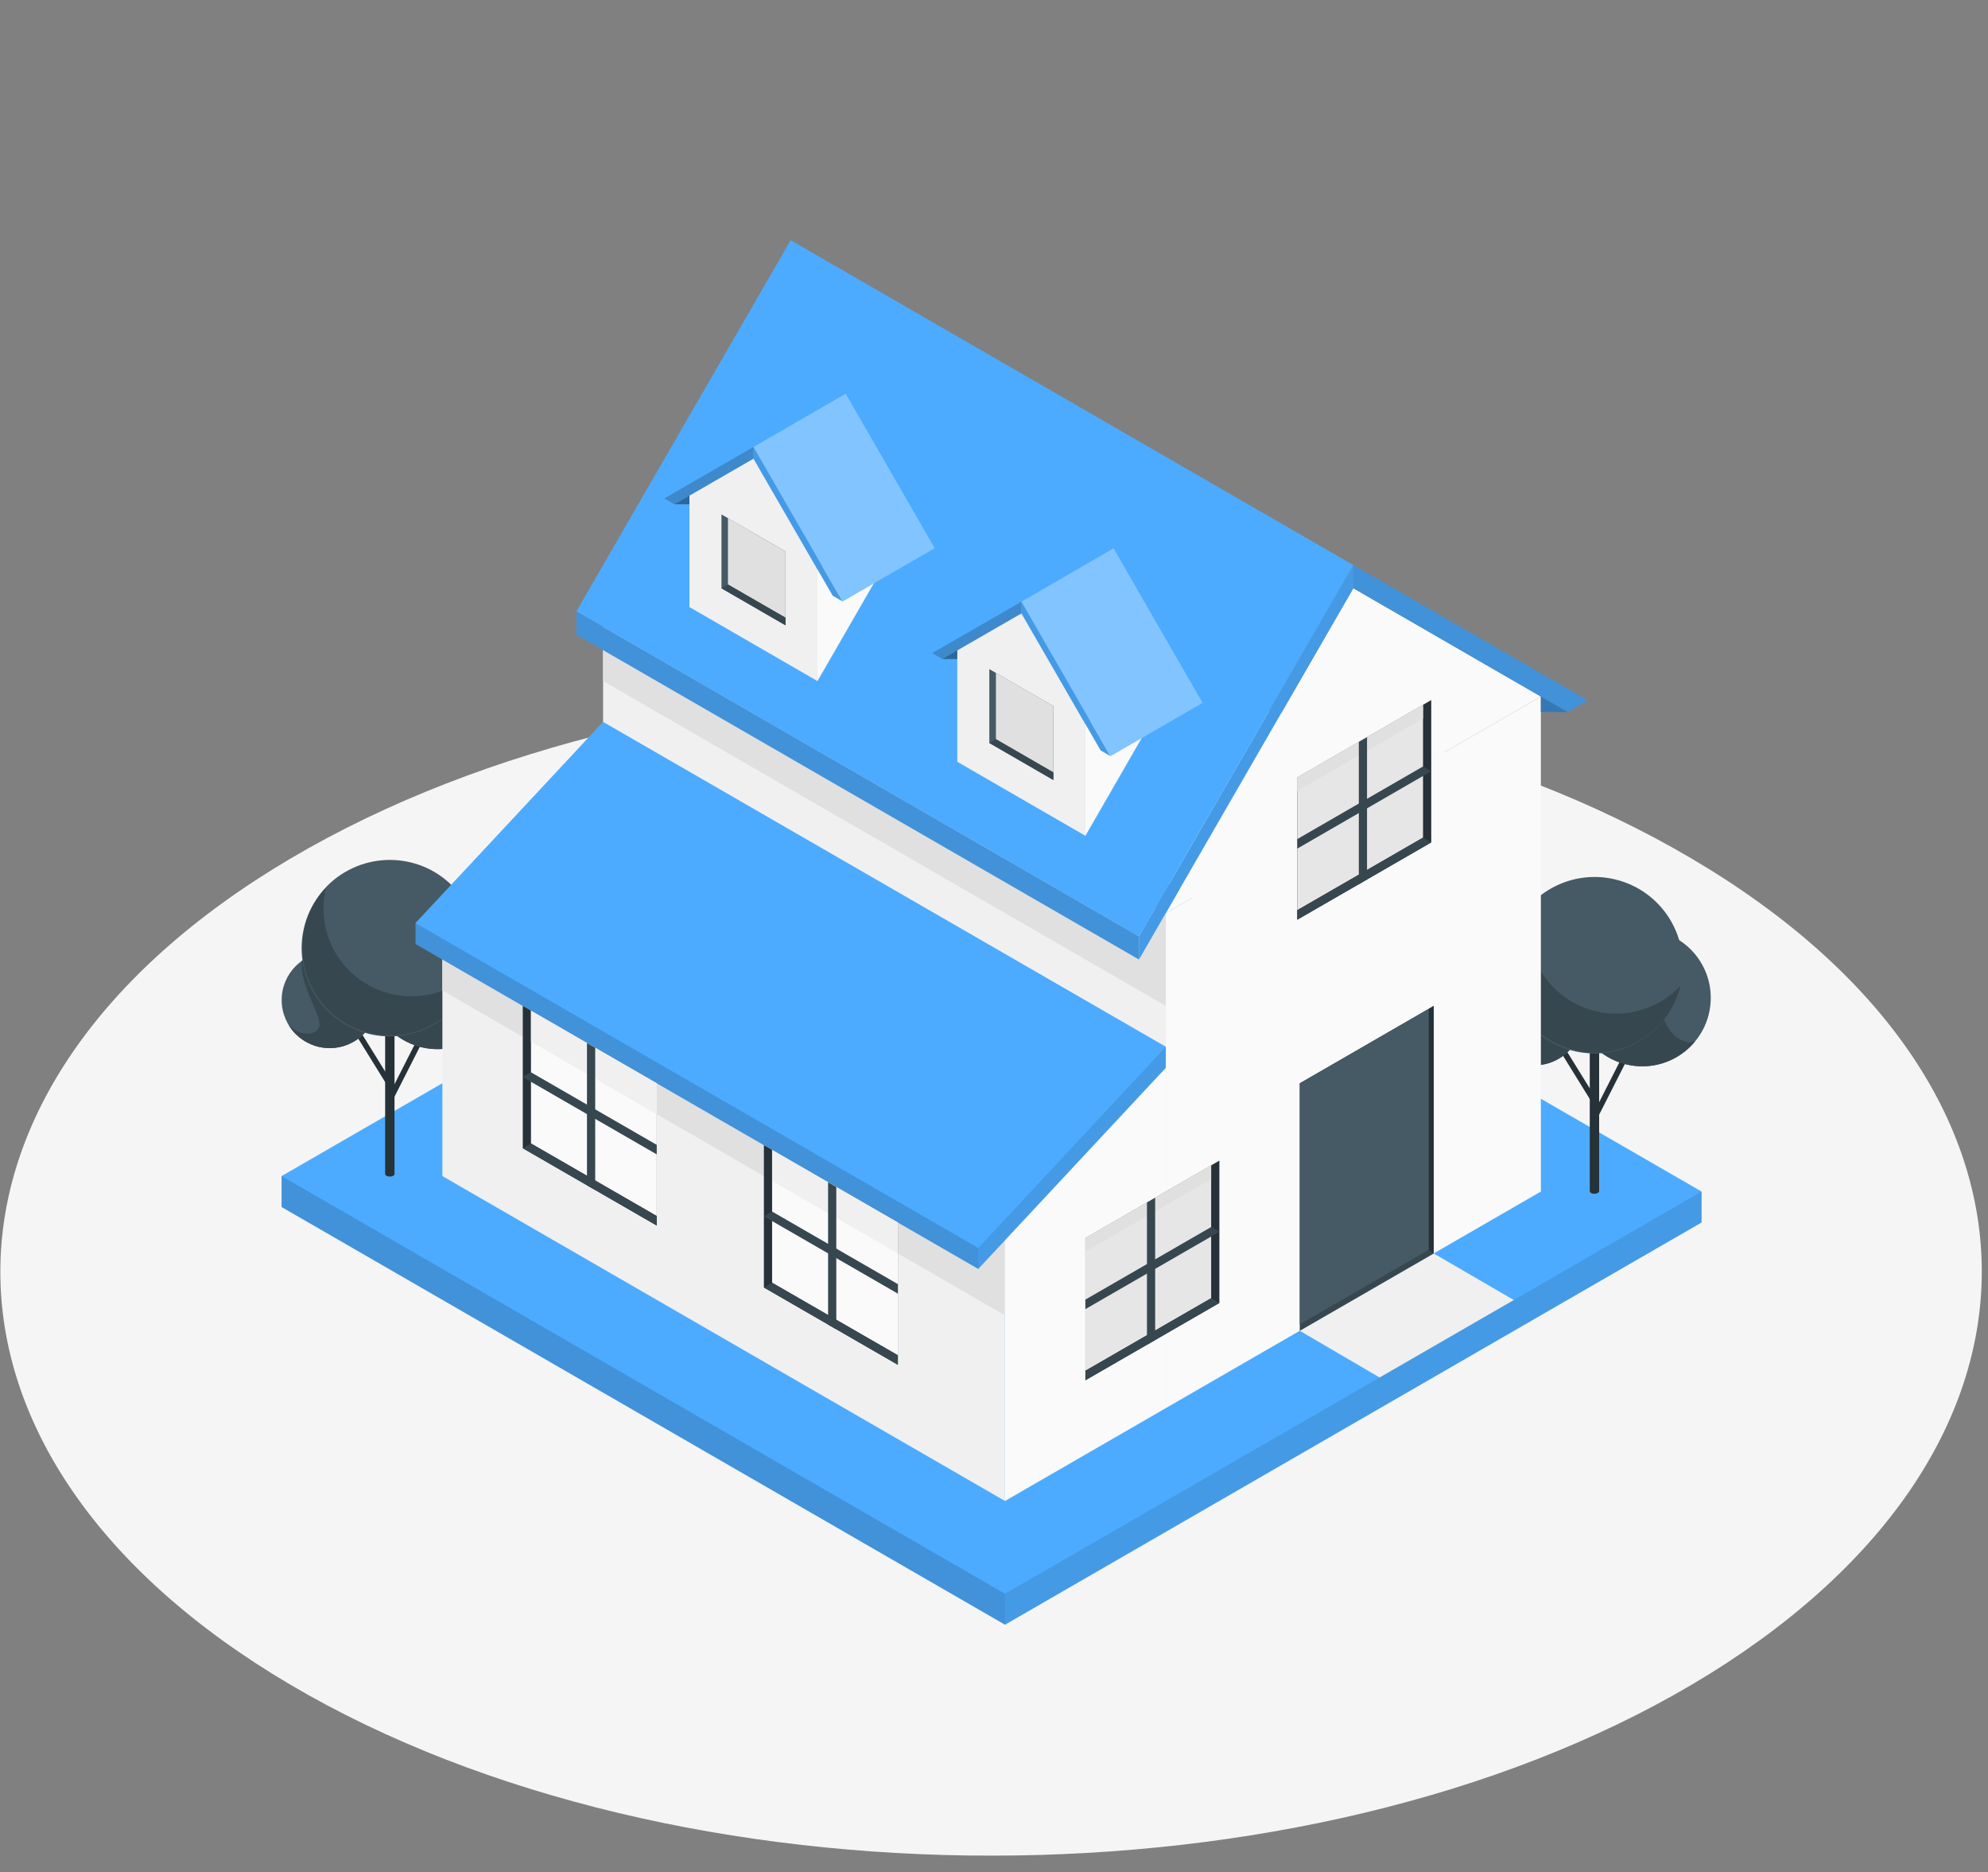 <?xml version="1.0" encoding="UTF-8"?> <svg xmlns="http://www.w3.org/2000/svg" width="120" height="113" viewBox="0 0 120 113" fill="none"><rect x="0" y="0" width="120" height="113" fill="#808080" stroke="none"/><g clip-path="url(#clip0_4456_6245)"><path d="M102.114 51.825C125.462 65.58 125.462 87.906 102.114 101.688C78.766 115.444 40.879 115.444 17.531 101.688C-5.816 87.933 -5.816 65.607 17.531 51.825C40.879 38.043 78.739 38.043 102.114 51.825Z" fill="#F5F5F5"></path><path d="M59.05 46.71L16.997 70.987V72.854L60.664 98.065L102.712 73.788V71.921L59.05 46.71Z" fill="#4CABFF"></path><path d="M78.457 80.326L83.278 83.144L91.378 78.468L86.543 75.659L78.457 80.326Z" fill="#F0F0F0"></path><path opacity="0.15" d="M16.997 70.987L60.664 96.198V98.065L16.997 72.854V70.987Z" fill="black"></path><path opacity="0.1" d="M60.664 96.198L102.712 71.92V73.787L60.664 98.065V96.198Z" fill="black"></path><path d="M97.987 63.653L96.113 67.346L96.417 67.5L98.291 63.808L97.987 63.653Z" fill="#263238"></path><path d="M94.505 63.34L94.219 63.517L96.047 66.47L96.333 66.293L94.505 63.34Z" fill="#263238"></path><path d="M96.528 62.998V71.894C96.525 71.919 96.516 71.943 96.501 71.963C96.486 71.983 96.466 71.999 96.443 72.009C96.381 72.041 96.312 72.058 96.242 72.058C96.172 72.058 96.103 72.041 96.041 72.009C96.019 71.999 95.999 71.983 95.985 71.963C95.971 71.942 95.963 71.919 95.961 71.894V62.998H96.528Z" fill="#263238"></path><path d="M99.133 64.36C101.415 64.36 103.265 62.51 103.265 60.228C103.265 57.947 101.415 56.097 99.133 56.097C96.851 56.097 95.001 57.947 95.001 60.228C95.001 62.51 96.851 64.36 99.133 64.36Z" fill="#455A64"></path><path d="M100.429 59.176C100.96 57.495 101.531 56.84 101.168 56.637C100.484 56.249 99.703 56.065 98.917 56.105C98.132 56.146 97.374 56.41 96.734 56.866C96.093 57.323 95.596 57.952 95.301 58.681C95.006 59.41 94.925 60.209 95.068 60.982C95.211 61.756 95.572 62.472 96.108 63.048C96.644 63.623 97.333 64.034 98.095 64.231C98.856 64.428 99.658 64.404 100.406 64.162C101.154 63.919 101.818 63.468 102.318 62.861C101.097 63.215 99.739 61.352 100.429 59.176Z" fill="#37474F"></path><path d="M92.626 64.303C94.228 64.303 95.528 63.004 95.528 61.401C95.528 59.798 94.228 58.499 92.626 58.499C91.023 58.499 89.724 59.798 89.724 61.401C89.724 63.004 91.023 64.303 92.626 64.303Z" fill="#455A64"></path><path d="M92.626 58.495C92.016 58.494 91.421 58.686 90.927 59.044C90.852 60.813 92.356 62.547 91.936 63.131C91.515 63.715 90.476 63.352 90.118 62.861C90.374 63.3 90.742 63.664 91.183 63.917C91.625 64.169 92.125 64.301 92.634 64.299C93.142 64.297 93.642 64.162 94.081 63.906C94.521 63.65 94.886 63.284 95.139 62.843C95.393 62.402 95.526 61.902 95.525 61.393C95.524 60.884 95.39 60.385 95.135 59.945C94.881 59.504 94.515 59.139 94.074 58.884C93.634 58.63 93.134 58.496 92.626 58.495V58.495Z" fill="#37474F"></path><path d="M101.436 59.483C102.112 56.62 100.339 53.752 97.476 53.076C94.613 52.401 91.744 54.173 91.069 57.036C90.393 59.899 92.166 62.768 95.029 63.444C97.892 64.119 100.76 62.346 101.436 59.483Z" fill="#455A64"></path><path d="M101.442 59.485C101.235 60.339 100.819 61.128 100.232 61.782C99.644 62.435 98.904 62.932 98.077 63.229C97.251 63.526 96.363 63.613 95.494 63.482C94.625 63.352 93.803 63.008 93.1 62.481C92.397 61.954 91.835 61.261 91.466 60.463C91.097 59.666 90.932 58.79 90.985 57.913C91.038 57.036 91.308 56.186 91.77 55.439C92.232 54.692 92.873 54.071 93.634 53.633C93.173 53.896 92.753 54.225 92.387 54.611C92.294 55.009 92.247 55.417 92.245 55.827C92.236 56.897 92.551 57.945 93.148 58.834C93.745 59.722 94.597 60.409 95.591 60.804C96.586 61.2 97.677 61.286 98.721 61.05C99.765 60.815 100.714 60.27 101.442 59.485V59.485Z" fill="#37474F"></path><path d="M25.256 62.599L23.382 66.291L23.686 66.445L25.559 62.753L25.256 62.599Z" fill="#263238"></path><path d="M21.783 62.306L21.497 62.482L23.325 65.435L23.61 65.258L21.783 62.306Z" fill="#263238"></path><path d="M23.814 61.959V70.855C23.813 70.879 23.804 70.903 23.79 70.923C23.776 70.943 23.757 70.959 23.735 70.97C23.672 71.001 23.604 71.018 23.534 71.018C23.464 71.018 23.395 71.001 23.332 70.97C23.309 70.96 23.29 70.944 23.275 70.924C23.26 70.903 23.251 70.879 23.248 70.855V61.959H23.814Z" fill="#263238"></path><path d="M26.411 63.326C28.693 63.326 30.543 61.476 30.543 59.194C30.543 56.912 28.693 55.062 26.411 55.062C24.129 55.062 22.279 56.912 22.279 59.194C22.279 61.476 24.129 63.326 26.411 63.326Z" fill="#455A64"></path><path d="M27.707 58.136C28.238 56.455 28.804 55.8 28.446 55.597C27.762 55.209 26.981 55.025 26.195 55.066C25.41 55.106 24.652 55.37 24.012 55.827C23.371 56.283 22.874 56.913 22.579 57.642C22.284 58.371 22.203 59.169 22.346 59.943C22.489 60.716 22.85 61.433 23.386 62.008C23.922 62.584 24.611 62.994 25.373 63.191C26.134 63.389 26.936 63.365 27.684 63.122C28.432 62.879 29.096 62.428 29.596 61.821C28.375 62.18 27.013 60.313 27.707 58.136Z" fill="#37474F"></path><path d="M19.904 63.263C21.507 63.263 22.806 61.964 22.806 60.361C22.806 58.759 21.507 57.459 19.904 57.459C18.301 57.459 17.002 58.759 17.002 60.361C17.002 61.964 18.301 63.263 19.904 63.263Z" fill="#455A64"></path><path d="M19.904 57.459C19.295 57.459 18.701 57.649 18.205 58.004C18.125 59.773 19.634 61.507 19.214 62.091C18.794 62.675 17.754 62.312 17.391 61.821C17.647 62.261 18.014 62.626 18.456 62.879C18.897 63.132 19.397 63.265 19.906 63.263C20.415 63.262 20.914 63.127 21.354 62.872C21.794 62.617 22.16 62.251 22.414 61.81C22.668 61.369 22.801 60.869 22.801 60.361C22.801 59.852 22.667 59.352 22.413 58.911C22.159 58.471 21.793 58.105 21.353 57.85C20.912 57.595 20.413 57.46 19.904 57.459V57.459Z" fill="#37474F"></path><path d="M27.299 60.997C29.378 58.917 29.378 55.544 27.299 53.464C25.218 51.384 21.846 51.384 19.766 53.464C17.686 55.544 17.686 58.917 19.766 60.997C21.846 63.077 25.218 63.077 27.299 60.997Z" fill="#455A64"></path><path d="M28.716 58.446C28.509 59.3 28.093 60.09 27.506 60.743C26.919 61.397 26.178 61.895 25.351 62.192C24.524 62.489 23.636 62.577 22.767 62.446C21.898 62.315 21.075 61.971 20.372 61.443C19.668 60.916 19.107 60.222 18.738 59.424C18.369 58.627 18.204 57.75 18.258 56.873C18.312 55.995 18.582 55.145 19.046 54.398C19.509 53.651 20.15 53.031 20.913 52.593C20.45 52.854 20.029 53.184 19.665 53.571C19.573 53.97 19.525 54.378 19.523 54.787C19.515 55.857 19.83 56.904 20.427 57.791C21.024 58.678 21.875 59.364 22.869 59.76C23.862 60.155 24.952 60.241 25.995 60.007C27.039 59.772 27.987 59.228 28.716 58.446V58.446Z" fill="#37474F"></path><path d="M36.404 65.387L70.37 84.993V55.115L36.404 35.509V65.387Z" fill="#F0F0F0"></path><path d="M60.664 73.788V90.598L26.703 70.987V54.182L60.664 73.788Z" fill="#F0F0F0"></path><path d="M26.703 59.782L60.664 79.392V73.788L26.703 54.182V59.782Z" fill="#E0E0E0"></path><path d="M36.404 41.109L70.37 60.715V55.115L36.404 35.504V41.109Z" fill="#E0E0E0"></path><path d="M70.37 55.115L93.011 42.042V71.92L70.37 84.993V55.115Z" fill="#FAFAFA"></path><path d="M60.664 73.788L70.37 64.454V84.993L60.664 90.598V73.788Z" fill="#FAFAFA"></path><path d="M81.69 35.504L70.37 55.115L93.011 42.043L81.69 35.504Z" fill="#FAFAFA"></path><path d="M68.751 57.915L81.69 35.504V34.106L68.751 56.517V57.915Z" fill="#4CABFF"></path><path opacity="0.1" d="M68.751 57.915L81.69 35.504V34.106L68.751 56.517V57.915Z" fill="black"></path><path d="M47.726 14.5L34.789 36.908L68.751 56.516L81.689 34.108L47.726 14.5Z" fill="#4CABFF"></path><path d="M34.79 36.907L68.751 56.517V57.915L34.79 38.309V36.907Z" fill="#4CABFF"></path><path opacity="0.15" d="M34.79 36.907L68.751 56.517V57.915L34.79 38.309V36.907Z" fill="black"></path><path d="M81.69 34.106L95.842 42.277L94.625 42.976L81.69 35.504V34.106Z" fill="#4CABFF"></path><path opacity="0.15" d="M81.69 34.106L95.842 42.277L94.625 42.976L81.69 35.504V34.106Z" fill="black"></path><path d="M94.625 42.976H93.011V42.042L94.625 42.976Z" fill="#4CABFF"></path><path opacity="0.3" d="M94.625 42.976H93.011V42.042L94.625 42.976Z" fill="black"></path><path d="M41.616 36.641V29.917L45.486 27.683L49.344 34.363V41.109L41.616 36.641Z" fill="#F0F0F0"></path><path opacity="0.2" d="M45.486 27.683L40.709 30.439L40.098 30.085L45.486 26.976V27.683Z" fill="black"></path><path d="M49.344 41.109L53.206 34.412L55.179 30.988L49.344 34.363V41.109Z" fill="#FAFAFA"></path><path opacity="0.4" d="M40.709 30.439H41.616V29.918L40.709 30.439Z" fill="black"></path><path d="M50.264 35.956L45.486 27.683V26.976L50.861 36.301L50.264 35.956Z" fill="#4CABFF"></path><path opacity="0.1" d="M50.264 35.956L45.486 27.683V26.976L50.861 36.301L50.264 35.956Z" fill="black"></path><path d="M50.861 36.301L45.486 26.976L51.047 23.764L56.422 33.089L50.861 36.301Z" fill="#4CABFF"></path><path opacity="0.3" d="M50.861 36.301L45.486 26.976L51.047 23.764L56.422 33.089L50.861 36.301Z" fill="white"></path><path d="M47.415 33.284L43.549 31.05V35.509L47.415 37.743V33.284Z" fill="#455A64"></path><path d="M43.942 35.279V31.275L47.415 33.284V37.283L43.942 35.279Z" fill="#E0E0E0"></path><path d="M43.549 35.509L43.942 35.279L47.415 37.283V37.743L43.549 35.509Z" fill="#37474F"></path><path d="M57.784 45.98V39.256L61.66 37.022L65.517 43.702V50.448L57.784 45.98Z" fill="#F0F0F0"></path><path opacity="0.2" d="M61.66 37.022L56.882 39.778L56.267 39.424L61.66 36.314V37.022Z" fill="black"></path><path d="M65.517 50.448L69.375 43.75L71.348 40.326L65.517 43.702V50.448Z" fill="#FAFAFA"></path><path opacity="0.4" d="M56.882 39.778H57.784V39.256L56.882 39.778Z" fill="black"></path><path d="M66.437 45.294L61.66 37.022V36.314L67.03 45.639L66.437 45.294Z" fill="#4CABFF"></path><path opacity="0.1" d="M66.437 45.294L61.66 37.022V36.314L67.03 45.639L66.437 45.294Z" fill="black"></path><path d="M67.03 45.639L61.66 36.314L67.216 33.098L72.591 42.423L67.03 45.639Z" fill="#4CABFF"></path><path opacity="0.3" d="M67.03 45.639L61.66 36.314L67.216 33.098L72.591 42.423L67.03 45.639Z" fill="white"></path><path d="M63.584 42.618L59.718 40.388V44.847L63.584 47.081V42.618Z" fill="#455A64"></path><path d="M60.116 44.617V40.614L63.584 42.618V46.621L60.116 44.617Z" fill="#E0E0E0"></path><path d="M59.718 44.847L60.116 44.617L63.584 46.621V47.081L59.718 44.847Z" fill="#37474F"></path><path d="M36.404 43.582L70.37 63.188V64.453L59.05 76.592L25.084 56.981V55.721L36.404 43.582Z" fill="#4CABFF"></path><path d="M36.404 43.582L70.37 63.188L59.05 75.327L25.084 55.721L36.404 43.582Z" fill="#4CABFF"></path><path opacity="0.1" d="M59.05 75.327V76.592L70.37 64.454V63.188L59.05 75.327Z" fill="black"></path><path opacity="0.15" d="M59.05 76.592L25.084 56.982V55.721L59.05 75.327V76.592Z" fill="black"></path><path d="M39.643 65.382L31.556 60.715V69.306L39.643 73.973V65.382Z" fill="#263238"></path><path d="M32.051 69.019V61.003L39.643 65.387V73.398L32.051 69.019Z" fill="#FAFAFA"></path><path d="M32.051 61.003V62.874L39.643 67.254V65.382L32.051 61.003Z" fill="#F0F0F0"></path><path d="M31.556 69.306L32.051 69.019L39.643 73.398V73.973L31.556 69.306Z" fill="#37474F"></path><path d="M31.556 65.011L32.051 64.723L39.643 69.103V69.678L31.556 65.011Z" fill="#37474F"></path><path d="M35.431 71.544L35.927 71.832V63.241L35.431 62.954V71.544Z" fill="#37474F"></path><path d="M54.197 73.787L46.11 69.12V77.711L54.197 82.378V73.787Z" fill="#263238"></path><path d="M46.606 77.424V69.408L54.197 73.788V81.803L46.606 77.424Z" fill="#FAFAFA"></path><path d="M46.606 69.408V71.275L54.197 75.659V73.788L46.606 69.408Z" fill="#F0F0F0"></path><path d="M46.11 77.711L46.606 77.424L54.197 81.803V82.378L46.11 77.711Z" fill="#37474F"></path><path d="M46.11 73.416L46.606 73.128L54.197 77.508V78.083L46.11 73.416Z" fill="#37474F"></path><path d="M49.985 79.95L50.481 80.237V71.646L49.985 71.359V79.95Z" fill="#37474F"></path><path d="M65.517 74.725L73.604 70.054V78.645L65.517 83.312V74.725Z" fill="#263238"></path><path d="M73.108 78.357V70.341L65.517 74.725V82.737L73.108 78.357Z" fill="#E6E6E6"></path><path d="M73.108 70.341V71.164L65.517 75.544V74.725L73.108 70.341Z" fill="#E0E0E0"></path><path d="M73.604 78.645L73.108 78.357L65.517 82.737V83.312L73.604 78.645Z" fill="#37474F"></path><path d="M73.604 74.35L73.108 74.062L65.517 78.442V79.017L73.604 74.35Z" fill="#37474F"></path><path d="M69.728 80.883L69.233 81.171V72.58L69.728 72.293V80.883Z" fill="#37474F"></path><path d="M78.306 46.922L86.393 42.255V50.846L78.306 55.513V46.922Z" fill="#263238"></path><path d="M85.897 50.558V42.542L78.306 46.922V54.938L85.897 50.558Z" fill="#E6E6E6"></path><path d="M85.897 42.542V43.365L78.306 47.745V46.922L85.897 42.542Z" fill="#E0E0E0"></path><path d="M86.393 50.846L85.897 50.559L78.306 54.938V55.513L86.393 50.846Z" fill="#37474F"></path><path d="M86.393 46.551L85.897 46.263L78.306 50.647V51.222L86.393 46.551Z" fill="#37474F"></path><path d="M82.517 53.085L82.022 53.372V44.781L82.517 44.494V53.085Z" fill="#37474F"></path><path d="M78.457 80.326V65.387L86.543 60.715V75.659L78.457 80.326Z" fill="#37474F"></path><path d="M86.247 75.433V60.888L78.457 65.387V79.932L86.247 75.433Z" fill="#455A64"></path><path d="M86.543 60.715L86.247 60.888V75.433L86.543 75.659V60.715Z" fill="#263238"></path></g><defs><clipPath id="clip0_4456_6245"><rect width="120" height="112" fill="white" transform="translate(0 0.5)"></rect></clipPath></defs></svg> 
